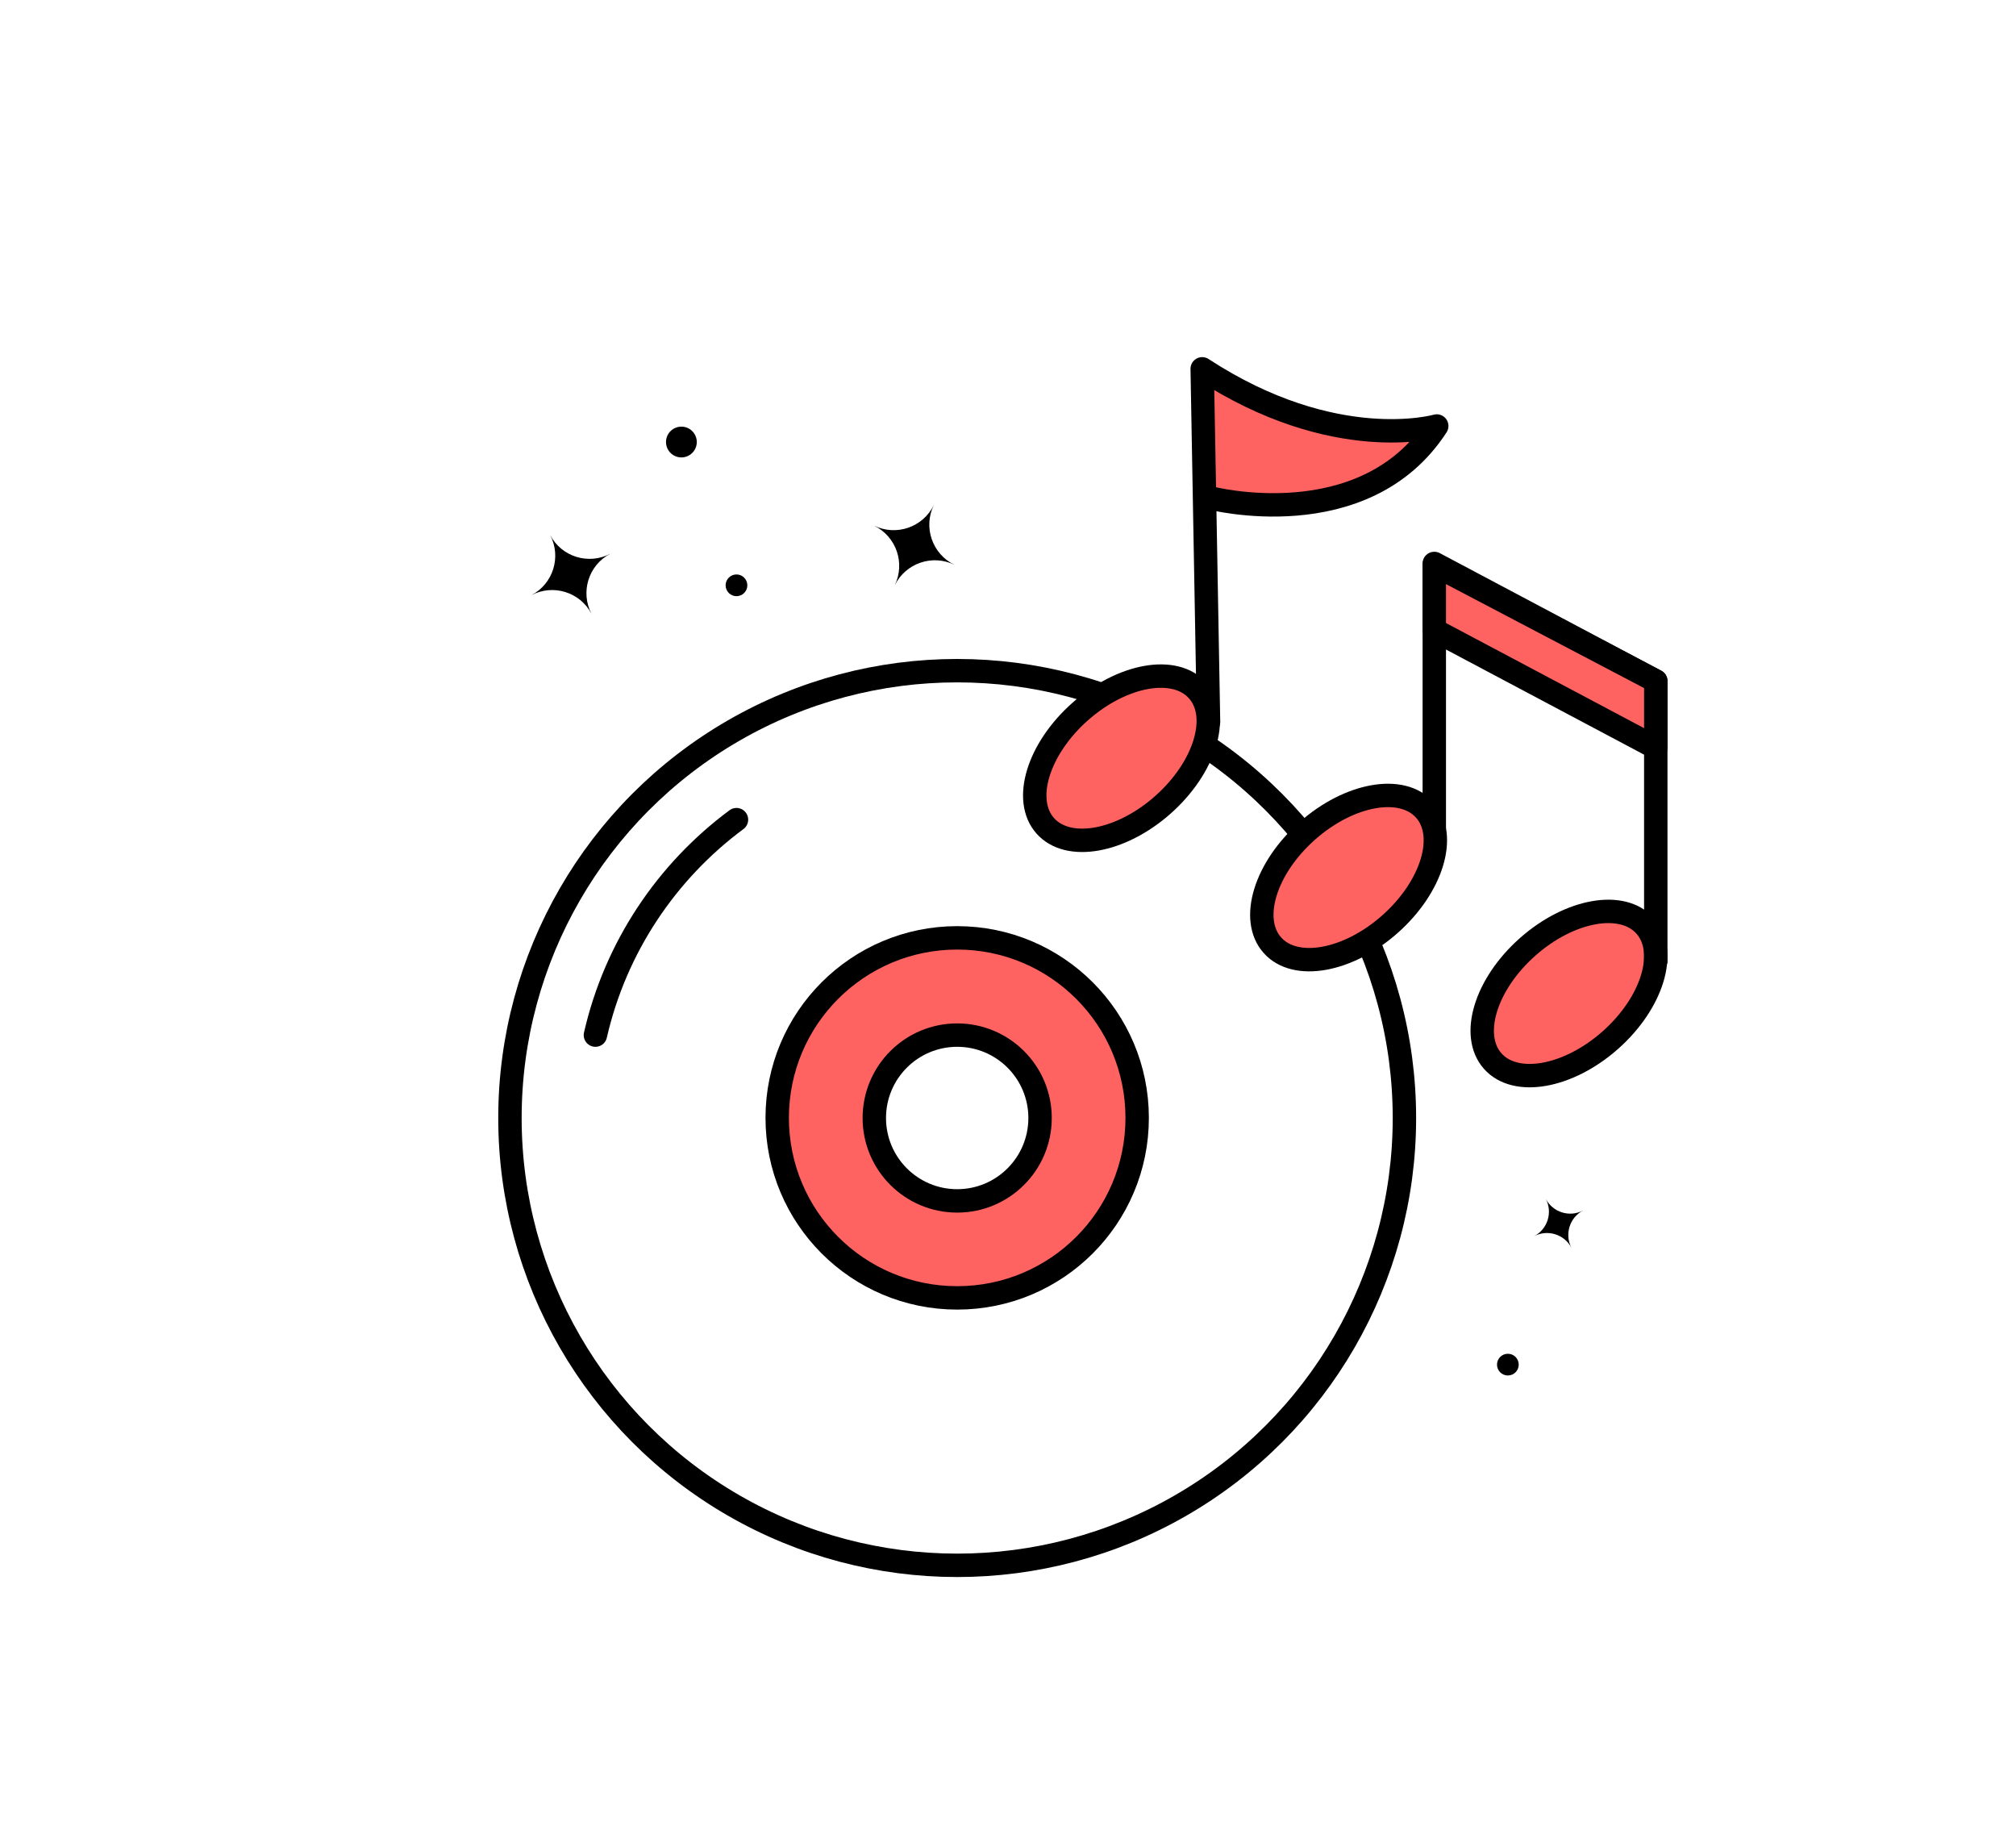 <svg xmlns="http://www.w3.org/2000/svg" id="Calque_2" data-name="Calque 2" viewBox="0 0 155.92 142.5"><defs><style>      .cls-1, .cls-2, .cls-3 {        fill: none;      }      .cls-2, .cls-3, .cls-4 {        stroke: #000;        stroke-linejoin: round;        stroke-width: 1.81px;      }      .cls-2, .cls-4 {        stroke-linecap: round;      }      .cls-4 {        fill: #fe6361;      }    </style></defs><g id="Calque_1-2" data-name="Calque 1"><rect class="cls-1" width="155.92" height="142.5"></rect><g><path d="M47.2,42.82h0c-1.69.88-2.33,2.97-1.45,4.65h0s0,0,0,0c-.88-1.69-2.97-2.33-4.65-1.45h0s0,0,0,0c1.69-.88,2.33-2.97,1.45-4.65h0s0,0,0,0c.88,1.69,2.97,2.33,4.65,1.45h0Z"></path><path d="M122.44,93.6h0c-1.05.55-1.45,1.85-.9,2.89h0s0,0,0,0c-.55-1.05-1.85-1.45-2.89-.9h0s0,0,0,0c1.05-.55,1.45-1.85.9-2.89h0s0,0,0,0c.55,1.05,1.85,1.45,2.89.9h0Z"></path><path d="M73.81,43.67h0c-1.71-.83-3.77-.12-4.61,1.59h0s0,0,0,0c.83-1.71.12-3.77-1.59-4.61h0s0,0,0,0c1.71.83,3.77.12,4.61-1.59h0s0,0,0,0c-.83,1.71-.12,3.77,1.59,4.61h0Z"></path><circle cx="52.7" cy="34.18" r="1.19"></circle><circle cx="56.96" cy="45.26" r=".84"></circle><circle cx="116.62" cy="105.52" r=".84"></circle><circle class="cls-3" cx="74.03" cy="86.45" r="34.59"></circle><path class="cls-4" d="M74.03,72.52c-7.69,0-13.92,6.23-13.92,13.92s6.23,13.92,13.92,13.92,13.92-6.23,13.92-13.92-6.23-13.92-13.92-13.92ZM74.03,92.86c-3.54,0-6.41-2.87-6.41-6.41s2.87-6.41,6.41-6.41,6.41,2.87,6.41,6.41-2.87,6.41-6.41,6.41Z"></path><path class="cls-2" d="M46.05,80.04c1.55-6.78,5.5-12.65,10.91-16.66"></path><g><g><ellipse class="cls-4" cx="104.3" cy="67.87" rx="7.88" ry="4.82" transform="translate(-18.78 86.18) rotate(-41.52)"></ellipse><ellipse class="cls-4" cx="121.35" cy="76.83" rx="7.88" ry="4.82" transform="translate(-20.44 99.74) rotate(-41.52)"></ellipse><polyline class="cls-3" points="110.93 64.17 110.93 43.57 128.06 52.66 128.06 74.51"></polyline></g><polygon class="cls-4" points="128.06 57.81 110.93 48.72 110.93 43.67 128.06 52.66 128.06 57.81"></polygon></g><g><ellipse class="cls-4" cx="86.74" cy="58.63" rx="7.88" ry="4.82" transform="translate(-17.07 72.23) rotate(-41.52)"></ellipse><path class="cls-4" d="M93.59,38.5s11.91,3.1,17.53-5.56c0,0-7.89,2.28-18.14-4.42l.49,27.3"></path></g></g></g></svg>